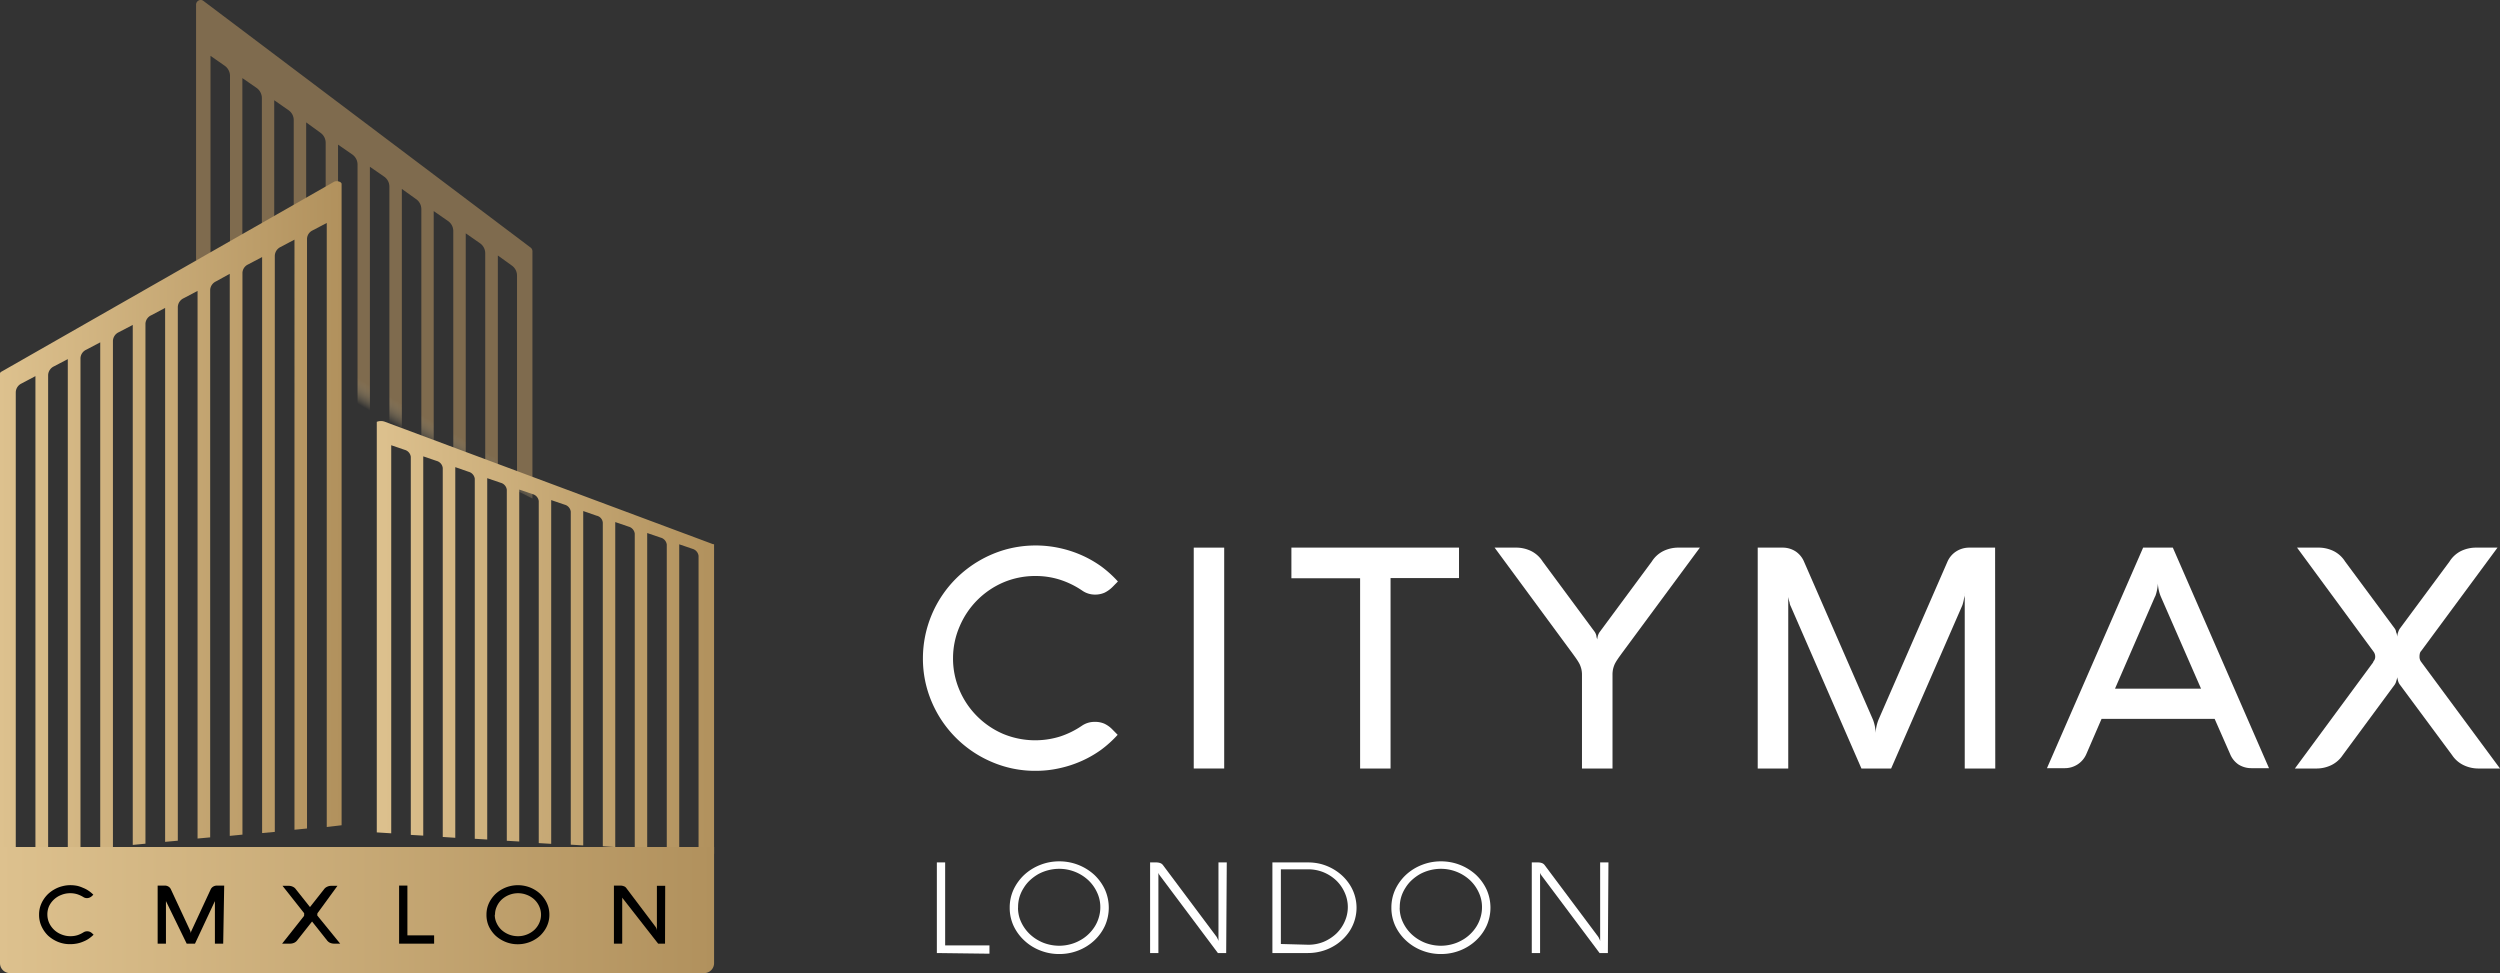 <?xml version="1.0" encoding="UTF-8"?>
<svg xmlns="http://www.w3.org/2000/svg" xmlns:xlink="http://www.w3.org/1999/xlink" viewBox="0 0 301.3 117.32">
  <rect x="0" y="0" width="301.3" height="117.32" fill="#333333" stroke="none"/>
  <defs>
    <style>.cls-1{fill:url(#linear-gradient);}.cls-2{fill:url(#linear-gradient-2);}.cls-3{fill:url(#linear-gradient-3);}.cls-4{fill:url(#linear-gradient-4);}.cls-5{fill:#fff;}</style>
    <linearGradient id="linear-gradient" x1="35.39" y1="44.98" x2="52.11" y2="16.03" gradientUnits="userSpaceOnUse">
      <stop offset="0.02" stop-color="#ddc18e" stop-opacity="0"></stop>
      <stop offset="0.1" stop-color="#7f6b4e"></stop>
    </linearGradient>
    <linearGradient id="linear-gradient-2" y1="62.58" x2="41.17" y2="62.58" gradientUnits="userSpaceOnUse">
      <stop offset="0" stop-color="#ddc18e"></stop>
      <stop offset="1" stop-color="#b1915d"></stop>
    </linearGradient>
    <linearGradient id="linear-gradient-3" x1="45.39" y1="76.81" x2="86.06" y2="76.81" xlink:href="#linear-gradient-2"></linearGradient>
    <linearGradient id="linear-gradient-4" y1="109.7" x2="86.06" y2="109.7" xlink:href="#linear-gradient-2"></linearGradient>
  </defs>
  <title>Asset 1</title>
  <g id="Layer_2" data-name="Layer 2">
    <g id="Layer_1-2" data-name="Layer 1">
      <path class="cls-1" d="M62.31,33.2V59.15l1.86.94V30.28a.56.56,0,0,0-.23-.45L24.53.12a.53.53,0,0,0-.59-.06.57.57,0,0,0-.31.51V31.44l1.74-.77V6.73l1.72,1.2a1.5,1.5,0,0,1,.63,1.21V29.62L29.21,29V9.41l1.72,1.19a1.5,1.5,0,0,1,.63,1.21V27.9l1.49-.66V12.08l1.72,1.2a1.44,1.44,0,0,1,.63,1.21v11.7l1.5-.67V14.75L38.62,16a1.48,1.48,0,0,1,.63,1.21v7.31l1.49-.66V17.43l1.72,1.19a1.47,1.47,0,0,1,.63,1.21v29.6l1.49.75V20.1l1.72,1.19a1.47,1.47,0,0,1,.63,1.21V51.37l1.5.76V22.77L50.15,24a1.47,1.47,0,0,1,.63,1.21V53.32l1.49.75V25.44L54,26.64a1.47,1.47,0,0,1,.63,1.21V55.26l1.5.76V28.12l1.71,1.19a1.48,1.48,0,0,1,.64,1.21V57.2L60,58V30.79L61.68,32A1.47,1.47,0,0,1,62.31,33.2Z"></path>
      <path class="cls-2" d="M41.17,99.46V22.17c0-.11-.11-.19-.17-.23a.86.86,0,0,0-.41-.1.69.69,0,0,0-.39.1L.18,44.79A.3.3,0,0,0,0,45v58.31l1.9-.18V47.27a1.21,1.21,0,0,1,.69-1.05l1.68-.89v57.6l1.53-.15V45.21a1.21,1.21,0,0,1,.69-1.05l1.68-.88v59.28l1.53-.14V43.15a1.18,1.18,0,0,1,.69-1l1.69-.89v61l1.53-.15V41.1a1.2,1.2,0,0,1,.68-1.05L16,39.16v62.67l1.53-.15V39a1.18,1.18,0,0,1,.69-1l1.68-.89v64.35l1.53-.14V37a1.21,1.21,0,0,1,.69-1.05l1.69-.89v66l1.52-.14v-66a1.21,1.21,0,0,1,.69-1L27.69,33v67.74l1.53-.15V32.87a1.17,1.17,0,0,1,.68-1l1.69-.89v69.42l1.53-.14V30.82a1.21,1.21,0,0,1,.69-1.05l1.68-.89V100L37,99.85V28.76a1.18,1.18,0,0,1,.69-1l1.69-.89v72.8Z"></path>
      <path class="cls-3" d="M84.19,67v35.78l1.87.12V65.59a.38.38,0,0,0-.11,0L46.41,50.84a1.34,1.34,0,0,0-1,0v49.48l1.74.11V53.66l1.61.55a1,1,0,0,1,.75.85v45.56l1.5.09V55l1.61.55a1,1,0,0,1,.74.85v44.47l1.51.1V56.3l1.61.56a1,1,0,0,1,.74.84v43.39l1.5.09V57.63l1.61.55a1,1,0,0,1,.75.84v42.31l1.5.09V59l1.61.55a1,1,0,0,1,.74.84v41.22l1.5.09V60.27l1.61.55a1,1,0,0,1,.75.85V101.8l1.5.09V61.59l1.61.56a.94.94,0,0,1,.75.84v39l1.5.1V62.92l1.61.55a1,1,0,0,1,.74.84v38l1.5.09V64.24l1.61.55a1,1,0,0,1,.75.84v36.88l1.5.09v-37l1.61.55A1,1,0,0,1,84.19,67Z"></path>
      <path class="cls-4" d="M0,102.08H86.06a0,0,0,0,1,0,0v14a1.2,1.2,0,0,1-1.2,1.2H1.2a1.2,1.2,0,0,1-1.2-1.2v-14A0,0,0,0,1,0,102.08Z"></path>
      <path d="M5.71,110.24a2.44,2.44,0,0,0,.22,1,2.69,2.69,0,0,0,1.48,1.38,2.81,2.81,0,0,0,1.08.21,2.84,2.84,0,0,0,.84-.12,3.14,3.14,0,0,0,.74-.35.8.8,0,0,1,.43-.12.81.81,0,0,1,.33.06,1.06,1.06,0,0,1,.26.17l.19.18a4.48,4.48,0,0,1-.58.48,3.28,3.28,0,0,1-.67.35,3.54,3.54,0,0,1-.74.23,4.26,4.26,0,0,1-.8.08A3.82,3.82,0,0,1,7,113.52a4.07,4.07,0,0,1-1.21-.76A3.81,3.81,0,0,1,5,111.63a3.3,3.3,0,0,1-.29-1.39,3.35,3.35,0,0,1,.13-.95,3.44,3.44,0,0,1,.39-.85,3.65,3.65,0,0,1,.59-.72,3.85,3.85,0,0,1,.77-.55,3.6,3.6,0,0,1,.91-.36,3.73,3.73,0,0,1,1-.13,4.26,4.26,0,0,1,.8.08A3.54,3.54,0,0,1,10,107a3.28,3.28,0,0,1,.67.35,3.79,3.79,0,0,1,.58.48l-.19.18a1,1,0,0,1-.27.17.79.79,0,0,1-.32.06.75.75,0,0,1-.43-.13,3.57,3.57,0,0,0-.74-.34,2.84,2.84,0,0,0-.84-.12,2.81,2.81,0,0,0-1.08.21,2.69,2.69,0,0,0-1.48,1.38A2.44,2.44,0,0,0,5.71,110.24Z"></path>
      <path d="M26.9,113.73h-1v-5.55s0,0,0,.06l0,.12,0,.13a.76.76,0,0,0,0,.11l-2.4,5.13h-1L20,108.6a.2.2,0,0,1,0-.08l0-.11a.44.44,0,0,1,0-.1.23.23,0,0,1,0-.07v5.49h-1v-7h.85a.84.84,0,0,1,.45.12.74.74,0,0,1,.29.32l2.33,5a1.17,1.17,0,0,1,.06.2.85.85,0,0,1,0,.23,1.13,1.13,0,0,1,.1-.43l2.32-5a.77.77,0,0,1,.3-.32.88.88,0,0,1,.44-.12h.88Z"></path>
      <path d="M38.25,110.19a.25.25,0,0,0,0,.16L41,113.73h-.71a1.25,1.25,0,0,1-.53-.11,1,1,0,0,1-.38-.33l-1.77-2.23a.39.39,0,0,1,0-.13.33.33,0,0,1,0-.1s0,.06,0,.09l0,.08,0,.06-1.76,2.23a1,1,0,0,1-.39.33,1.25,1.25,0,0,1-.53.11H34l2.65-3.35s0,0,0-.07a.21.21,0,0,0,0-.12.23.23,0,0,0,0-.14l-2.6-3.29h.71a1.12,1.12,0,0,1,.53.11.91.91,0,0,1,.38.32l1.69,2.13a.2.2,0,0,1,0,.08s0,0,0,.08,0,.06,0,.09a.35.35,0,0,1,0-.13.61.61,0,0,1,0-.12l1.68-2.13a.94.94,0,0,1,.39-.32,1.12,1.12,0,0,1,.53-.11h.71L38.31,110a.18.18,0,0,0-.05.07A.31.31,0,0,0,38.25,110.19Z"></path>
      <path d="M48.1,113.73v-7h1v6h3.22v1Z"></path>
      <path d="M58.63,110.24a3.35,3.35,0,0,1,.13-.95,3.44,3.44,0,0,1,.39-.85,4,4,0,0,1,.59-.72,4.15,4.15,0,0,1,.77-.55,3.75,3.75,0,0,1,.91-.36,4,4,0,0,1,2,0,3.75,3.75,0,0,1,.91.36,3.85,3.85,0,0,1,.77.55,4,4,0,0,1,.59.72,3.44,3.44,0,0,1,.39.85,3.35,3.35,0,0,1,.13.95,3.24,3.24,0,0,1-.13.94,3.34,3.34,0,0,1-.39.86,4,4,0,0,1-.59.72,3.85,3.85,0,0,1-.77.55,3.75,3.75,0,0,1-.91.36,3.83,3.83,0,0,1-1,.13,3.87,3.87,0,0,1-1.49-.28,4.07,4.07,0,0,1-1.21-.76,3.78,3.78,0,0,1-.81-1.13A3.31,3.31,0,0,1,58.63,110.24Zm1,0a2.29,2.29,0,0,0,.22,1,2.57,2.57,0,0,0,.59.83,2.93,2.93,0,0,0,2,.76,2.81,2.81,0,0,0,1.08-.21,2.85,2.85,0,0,0,.88-.55,2.57,2.57,0,0,0,.59-.83,2.43,2.43,0,0,0,0-2,2.57,2.57,0,0,0-.59-.83,2.85,2.85,0,0,0-.88-.55,2.91,2.91,0,0,0-2.17,0,2.85,2.85,0,0,0-.88.55,2.57,2.57,0,0,0-.59.83A2.29,2.29,0,0,0,59.66,110.24Z"></path>
      <path d="M80.15,113.73h-.83l-4.26-5.45a.41.41,0,0,1-.07-.11.78.78,0,0,1,0-.14.83.83,0,0,1,0-.15v5.85h-1v-7h.74a1.14,1.14,0,0,1,.43.07.59.59,0,0,1,.3.2L79,111.69a.89.89,0,0,1,.17.48v-5.41h1Z"></path>
      <path class="cls-5" d="M114.86,79.32a9.61,9.61,0,0,0,.78,3.86,9.89,9.89,0,0,0,2.12,3.14,10,10,0,0,0,3.14,2.13,10.07,10.07,0,0,0,6.87.31,10.4,10.4,0,0,0,2.63-1.3,2.68,2.68,0,0,1,1.54-.46,2.76,2.76,0,0,1,1.16.22,3.29,3.29,0,0,1,.92.65l.68.69a13.68,13.68,0,0,1-2,1.81,13.32,13.32,0,0,1-2.38,1.36,13.69,13.69,0,0,1-2.65.86,12.92,12.92,0,0,1-2.86.31,13.15,13.15,0,0,1-5.28-1.07,13.63,13.63,0,0,1-7.23-7.22,13.23,13.23,0,0,1-1.07-5.29,13.61,13.61,0,0,1,4-9.6,13.8,13.8,0,0,1,6-3.5,13.61,13.61,0,0,1,6.47-.17,13.69,13.69,0,0,1,2.65.86,13.32,13.32,0,0,1,2.38,1.36,13.68,13.68,0,0,1,2,1.81l-.68.69a3.6,3.6,0,0,1-.93.66,2.78,2.78,0,0,1-1.15.23,2.67,2.67,0,0,1-1.54-.48,10.46,10.46,0,0,0-2.64-1.3,9.61,9.61,0,0,0-3-.46,9.78,9.78,0,0,0-3.86.77,10,10,0,0,0-5.26,5.27A9.61,9.61,0,0,0,114.86,79.32Z"></path>
      <path class="cls-5" d="M147.54,92.62h-3.67V66h3.67Z"></path>
      <path class="cls-5" d="M155.64,69.69V66h20.2v3.67h-8.25V92.62h-3.67V69.69Z"></path>
      <path class="cls-5" d="M194.34,92.62h-3.68V81.38a3.14,3.14,0,0,0-.07-.72,3.39,3.39,0,0,0-.21-.61,5.26,5.26,0,0,0-.35-.58c-.13-.2-.29-.41-.46-.65L180.13,66h2.52a4.12,4.12,0,0,1,1.9.42,3.48,3.48,0,0,1,1.37,1.25l6.28,8.49a1.48,1.48,0,0,1,.2.48c0,.18.08.32.1.43a2.25,2.25,0,0,1,.07-.42,1.48,1.48,0,0,1,.23-.49l6.28-8.49a3.48,3.48,0,0,1,1.37-1.25,4.12,4.12,0,0,1,1.9-.42h2.52l-9.44,12.78c-.17.24-.33.45-.46.65a5.26,5.26,0,0,0-.35.58,3.39,3.39,0,0,0-.21.61,3.14,3.14,0,0,0-.07.72Z"></path>
      <path class="cls-5" d="M240.47,92.62h-3.68V71.46a2,2,0,0,0,0,.25c0,.13-.05.27-.09.44a4,4,0,0,1-.11.5,2.28,2.28,0,0,1-.14.42l-8.53,19.55h-3.58l-8.51-19.53a1.62,1.62,0,0,1-.13-.34c0-.13-.07-.27-.1-.41s-.06-.28-.08-.39a1.53,1.53,0,0,1,0-.27V92.62h-3.68V66h3a2.85,2.85,0,0,1,1.59.47,2.8,2.8,0,0,1,1,1.24l8.29,19a4.89,4.89,0,0,1,.23.77,4.51,4.51,0,0,1,.1.86,5,5,0,0,1,.36-1.63l8.29-19a2.8,2.8,0,0,1,1.07-1.26,2.89,2.89,0,0,1,1.56-.45h3.12Z"></path>
      <path class="cls-5" d="M258.29,66h3.58l11.59,26.58h-2.11a2.88,2.88,0,0,1-1.58-.45,2.82,2.82,0,0,1-1-1.26l-1.86-4.23H253.28l-1.83,4.23a2.82,2.82,0,0,1-2.64,1.71H246.7Zm1.45,5.86L254.9,83h10.37L260.42,71.9a4.67,4.67,0,0,1-.35-1.58,5.4,5.4,0,0,1-.12.86A4.69,4.69,0,0,1,259.74,71.9Z"></path>
      <path class="cls-5" d="M291.6,79.14a1,1,0,0,0,.17.59l9.53,12.89h-2.52a4.12,4.12,0,0,1-1.9-.42A3.46,3.46,0,0,1,295.52,91l-6.29-8.49A1.26,1.26,0,0,1,289,82a3.6,3.6,0,0,1-.09-.4c0,.14-.05.26-.07.35l-.09.29a1.56,1.56,0,0,1-.13.26L282.35,91A3.48,3.48,0,0,1,281,92.2a4.12,4.12,0,0,1-1.9.42h-2.52L286,79.84a.69.69,0,0,1,.13-.24.82.82,0,0,0,.13-.46,1,1,0,0,0-.17-.56L276.84,66h2.52a4.12,4.12,0,0,1,1.9.42,3.48,3.48,0,0,1,1.37,1.25l6,8.1a1.08,1.08,0,0,1,.13.29c0,.11.06.21.09.31s.05.25.07.37a1.51,1.51,0,0,1,.09-.5,1.82,1.82,0,0,1,.21-.47l6-8.1a3.46,3.46,0,0,1,1.36-1.25,4.15,4.15,0,0,1,1.9-.42H301l-9.2,12.46a.62.62,0,0,0-.16.3A1.55,1.55,0,0,0,291.6,79.14Z"></path>
      <path class="cls-5" d="M112.91,114.86V103.94h1v10h5.34v1Z"></path>
      <path class="cls-5" d="M121.69,109.39a5.15,5.15,0,0,1,.46-2.17,5.85,5.85,0,0,1,1.29-1.78,6.06,6.06,0,0,1,1.9-1.19,6.14,6.14,0,0,1,2.32-.44,6.22,6.22,0,0,1,4.23,1.63,5.82,5.82,0,0,1,1.28,1.78,5.37,5.37,0,0,1,0,4.35,5.66,5.66,0,0,1-1.28,1.77,6,6,0,0,1-1.9,1.2,6.23,6.23,0,0,1-2.33.44,6.14,6.14,0,0,1-2.32-.44,5.91,5.91,0,0,1-1.9-1.2,5.69,5.69,0,0,1-1.29-1.77A5.17,5.17,0,0,1,121.69,109.39Zm1,0a4.16,4.16,0,0,0,.18,1.23,4.78,4.78,0,0,0,1.28,2,5.08,5.08,0,0,0,1,.72,4.85,4.85,0,0,0,1.18.47,5.25,5.25,0,0,0,1.32.17,5.19,5.19,0,0,0,1.32-.17,4.85,4.85,0,0,0,1.18-.47,4.55,4.55,0,0,0,1-.72,4.7,4.7,0,0,0,.78-.94,4.29,4.29,0,0,0,.5-1.11,4.16,4.16,0,0,0,.18-1.23,4.09,4.09,0,0,0-.4-1.8,4.68,4.68,0,0,0-1.06-1.47,5.15,5.15,0,0,0-3.5-1.36,5.34,5.34,0,0,0-2.5.63,5.58,5.58,0,0,0-1,.73,4.34,4.34,0,0,0-.77.94,4.41,4.41,0,0,0-.51,1.1A4.26,4.26,0,0,0,122.7,109.39Z"></path>
      <path class="cls-5" d="M147.78,114.86h-1l-7.06-9.43-.06-.11-.05-.12a.78.78,0,0,1,0-.14v9.8h-1V103.94h.71a1.45,1.45,0,0,1,.52.08.75.75,0,0,1,.32.24l6.46,8.64a.91.91,0,0,1,.09.17l.08.16.06.18v-9.47h1Z"></path>
      <path class="cls-5" d="M153.35,114.86V103.94h4.3a6.15,6.15,0,0,1,1.55.19,6.13,6.13,0,0,1,2.57,1.41,5.72,5.72,0,0,1,.92,1.11,5.09,5.09,0,0,1,.59,1.3,5.11,5.11,0,0,1,0,2.9,5.16,5.16,0,0,1-.59,1.31,5.66,5.66,0,0,1-.92,1.1,5.54,5.54,0,0,1-1.18.85,5.84,5.84,0,0,1-1.39.55,6.16,6.16,0,0,1-1.55.2Zm4.3-1a4.86,4.86,0,0,0,1.87-.35,5.14,5.14,0,0,0,1.54-1,4.63,4.63,0,0,0,1-1.44,4.22,4.22,0,0,0,0-3.5,4.63,4.63,0,0,0-1-1.44,5,5,0,0,0-1.54-1,4.87,4.87,0,0,0-1.87-.36h-3.28v9Z"></path>
      <path class="cls-5" d="M167.69,109.39a5.15,5.15,0,0,1,.46-2.17,5.85,5.85,0,0,1,1.29-1.78,6.06,6.06,0,0,1,1.9-1.19,6.14,6.14,0,0,1,2.32-.44,6.22,6.22,0,0,1,4.23,1.63,5.82,5.82,0,0,1,1.28,1.78,5.37,5.37,0,0,1,0,4.35,5.66,5.66,0,0,1-1.28,1.77,6,6,0,0,1-1.9,1.2,6.23,6.23,0,0,1-2.33.44,6.14,6.14,0,0,1-2.32-.44,5.91,5.91,0,0,1-1.9-1.2,5.69,5.69,0,0,1-1.29-1.77A5.17,5.17,0,0,1,167.69,109.39Zm1,0a4.16,4.16,0,0,0,.18,1.23,4.78,4.78,0,0,0,1.28,2,5.08,5.08,0,0,0,1,.72,4.85,4.85,0,0,0,1.18.47,5.25,5.25,0,0,0,1.32.17,5.19,5.19,0,0,0,1.32-.17,4.85,4.85,0,0,0,1.18-.47,4.55,4.55,0,0,0,1-.72,4.7,4.7,0,0,0,.78-.94,4.29,4.29,0,0,0,.5-1.11,4.16,4.16,0,0,0,.18-1.23,4.09,4.09,0,0,0-.4-1.8,4.68,4.68,0,0,0-1.06-1.47,5.15,5.15,0,0,0-3.5-1.36,5.34,5.34,0,0,0-2.5.63,5.58,5.58,0,0,0-1,.73,4.34,4.34,0,0,0-.77.94,4.41,4.41,0,0,0-.51,1.1A4.26,4.26,0,0,0,168.7,109.39Z"></path>
      <path class="cls-5" d="M193.78,114.86h-1l-7.06-9.43-.06-.11-.05-.12a.78.78,0,0,1,0-.14v9.8h-1V103.94h.71a1.45,1.45,0,0,1,.52.08.75.75,0,0,1,.32.24l6.46,8.64a.91.91,0,0,1,.09.17l.08.16.06.18v-9.47h1Z"></path>
    </g>
  </g>
</svg>
